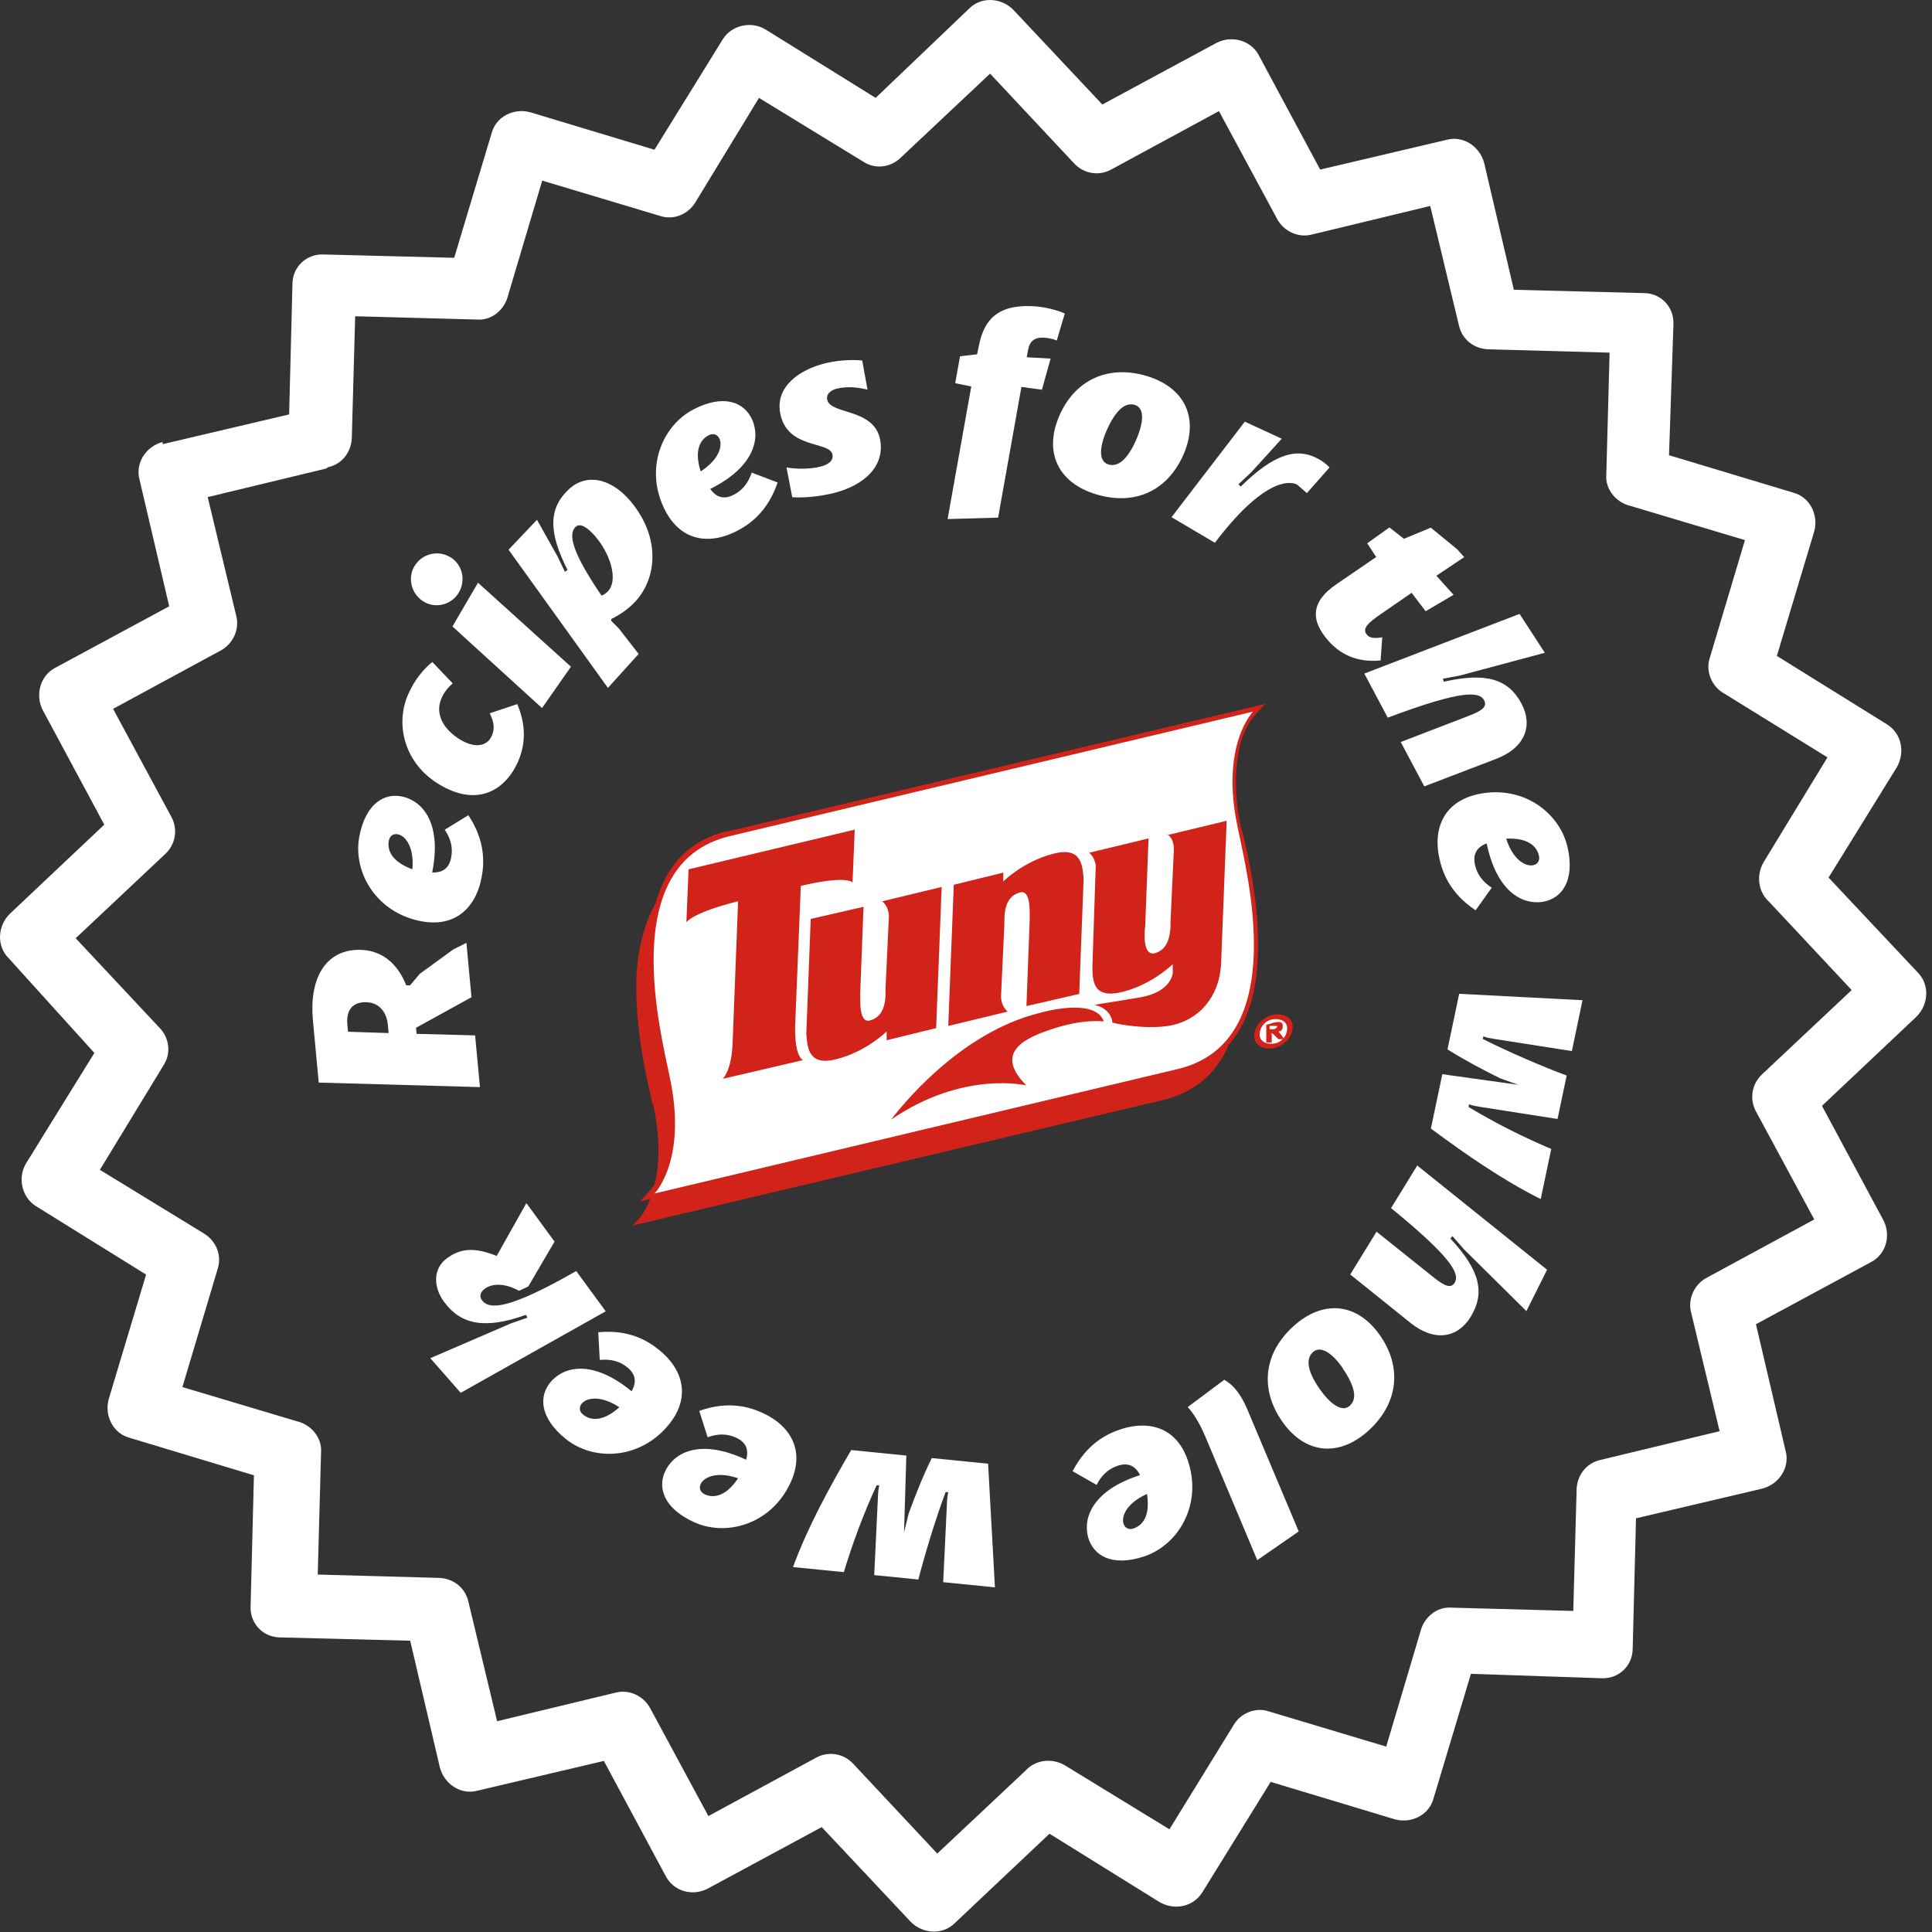 <svg xmlns="http://www.w3.org/2000/svg" width="174" height="174" viewBox="0 0 174 174" fill="none"><rect x="0" y="0" width="174" height="174" fill="#333333" stroke="none"/><path d="M14.644 40.003L26.041 37.322L26.338 25.602C26.338 24.013 27.626 22.821 29.212 22.92L40.906 23.218L44.276 11.995C44.672 10.505 46.258 9.71 47.744 10.108L58.943 13.485L65.087 3.552C65.88 2.261 67.664 1.864 68.952 2.659L78.862 8.816L87.286 0.771C88.376 -0.321 90.16 -0.222 91.25 0.871L99.277 9.412L109.584 3.85C110.971 3.155 112.656 3.652 113.35 4.943L118.899 15.272L130.296 12.591C131.783 12.193 133.269 13.187 133.666 14.676L136.341 26.098L148.035 26.396C149.621 26.396 150.81 27.688 150.711 29.277L150.315 40.997L161.513 44.373C163 44.771 163.793 46.36 163.396 47.85L160.027 59.073L169.937 65.231C171.225 66.025 171.622 67.714 170.829 69.105L164.684 79.037L172.712 87.578C173.802 88.671 173.703 90.459 172.613 91.551L164.09 99.596L169.64 109.926C170.333 111.316 169.838 113.005 168.45 113.7L158.144 119.262L160.819 130.684C161.216 132.174 160.225 133.663 158.738 134.061L147.342 136.742L147.044 148.462C147.044 150.051 145.756 151.243 144.17 151.144L132.476 150.747L129.107 161.97C128.71 163.46 127.125 164.254 125.638 163.857L114.44 160.48L108.295 170.412C107.503 171.703 105.818 172.101 104.43 171.306L94.52 165.148L85.997 173.193C84.907 174.286 83.124 174.186 82.033 173.094L74.006 164.552L63.7 170.114C62.312 170.809 60.627 170.313 59.934 168.922L54.384 158.593L42.987 161.275C41.501 161.672 40.014 160.679 39.618 159.189L36.942 147.767L25.248 147.469C23.662 147.469 22.473 146.178 22.572 144.589L22.869 132.869L11.671 129.492C10.184 129.095 9.392 127.505 9.788 126.016L13.158 114.792L3.247 108.634C1.959 107.84 1.563 106.052 2.355 104.761L8.5 94.829L0.77 86.287C-0.32 85.195 -0.221 83.407 0.869 82.314L9.392 74.269L3.842 63.94C3.148 62.549 3.644 60.861 4.932 60.166L15.239 54.604L12.563 43.182C12.166 41.692 13.158 40.202 14.644 39.805V40.003ZM29.41 42.188L18.707 44.771L21.284 55.498C21.581 56.689 20.986 57.98 19.896 58.576L10.184 63.84L15.437 73.574C16.031 74.666 15.833 76.057 14.842 76.951L6.815 84.499L14.347 92.544C15.239 93.438 15.437 94.829 14.743 95.921L8.995 105.357L18.41 111.117C19.5 111.813 19.995 113.104 19.599 114.296L16.428 124.923L26.734 128.002C28.023 128.3 29.014 129.492 28.915 130.783L28.617 141.808L39.419 142.106C40.708 142.106 41.897 142.9 42.194 144.291L44.771 155.017L55.474 152.435C56.663 152.137 57.952 152.733 58.546 153.826L63.799 163.559L73.511 158.295C74.601 157.699 75.988 157.898 76.88 158.891L84.412 166.936L92.34 159.487C93.232 158.494 94.718 158.295 95.908 158.99L105.322 164.751L111.07 155.415C111.665 154.322 113.052 153.726 114.242 154.124L124.845 157.302L127.918 146.972C128.215 145.681 129.404 144.688 130.692 144.787L141.693 145.085L141.99 134.259C141.99 132.968 142.783 131.776 144.17 131.478L154.873 128.896L152.297 118.169C151.999 116.977 152.594 115.686 153.684 115.09L163.396 109.826L158.144 100.093C157.549 99 157.747 97.61 158.738 96.716L166.766 89.167L159.333 81.222C158.342 80.328 158.144 78.838 158.837 77.646L164.585 68.211L155.27 62.45C154.18 61.854 153.585 60.464 153.981 59.272L157.153 48.644L146.846 45.565C145.558 45.267 144.567 44.075 144.666 42.784L144.963 31.76L134.161 31.462C132.873 31.462 131.683 30.667 131.386 29.277L128.81 18.55L118.106 21.132C116.917 21.43 115.629 20.834 115.034 19.742L109.782 10.008L100.07 15.272C98.98 15.868 97.592 15.67 96.701 14.676L89.169 6.631L81.141 14.18C80.249 15.074 78.862 15.272 77.772 14.577L68.357 8.816L62.609 18.252C61.916 19.345 60.627 19.841 59.438 19.444L48.834 16.266L45.762 26.595C45.465 27.886 44.276 28.879 42.987 28.78L31.987 28.482L31.689 39.308C31.689 40.599 30.897 41.791 29.509 42.089L29.41 42.188Z" fill="white"></path><path d="M115.332 93.885C114.638 94.382 113.845 94.282 113.449 93.786C113.053 93.289 113.35 92.395 113.945 91.998C114.638 91.501 115.431 91.601 115.827 92.097C116.224 92.594 115.927 93.488 115.332 93.885Z" fill="white"></path><path d="M65.583 74.817C62.213 75.611 60.033 77.796 59.042 81.372C58.15 82.961 57.556 84.947 57.357 87.331C57.06 91.701 58.051 96.369 58.646 98.852C58.646 99.15 58.745 99.349 58.844 99.547C59.538 102.825 59.339 105.209 58.943 106.699C58.745 106.897 58.646 107.096 58.646 107.096L57.655 108.188L58.547 107.99C58.051 109.281 57.456 109.877 57.456 109.877L56.961 110.374L104.827 99.051C107.602 98.356 109.584 96.667 110.674 94.085C112.161 92.396 113.053 89.913 113.251 86.735C113.548 82.266 112.557 77.697 111.963 75.214L111.764 74.519C110.972 70.844 111.368 68.261 111.764 66.772C112.26 65.282 112.854 64.586 112.954 64.487L113.945 63.395L65.385 74.916L65.583 74.817Z" fill="#D1231A"></path><path d="M106.115 96.269C116.323 93.786 112.26 78.49 111.467 74.518C109.881 67.069 112.854 64.089 112.854 64.089L65.682 75.312C55.474 77.795 59.537 93.091 60.33 97.064C61.916 104.513 58.943 107.492 58.943 107.492L106.115 96.269Z" fill="white"></path><path d="M76.781 79.484C76.781 79.484 76.384 78.789 72.123 79.782L71.627 91.999C71.627 91.999 71.429 94.978 72.321 95.475L65.087 97.163C65.087 97.163 65.88 96.468 65.979 93.985L66.474 81.173C62.411 82.166 61.816 83.06 61.816 83.06L62.015 78.292L76.979 74.717L76.781 79.484Z" fill="#D1231A"></path><path d="M114.341 92.794V92.396H115.034C115.034 92.529 114.935 92.628 114.737 92.694H114.341V92.794ZM114.44 93.092H114.638L115.133 93.588H115.629C115.629 93.489 115.133 92.893 115.133 92.893C115.431 92.893 115.53 92.694 115.53 92.396C115.53 91.999 115.232 91.999 114.737 92.098L114.043 92.297V93.886H114.539V93.191L114.44 93.092ZM116.422 92.496C116.422 91.602 115.53 91.204 114.638 91.403C113.746 91.602 112.953 92.396 112.953 93.29C112.953 94.184 113.845 94.581 114.737 94.383C115.629 94.184 116.422 93.39 116.422 92.496ZM115.926 92.595C115.926 93.29 115.431 93.886 114.737 93.986C114.043 94.085 113.449 93.787 113.449 93.191C113.449 92.496 113.944 91.9 114.638 91.8C115.332 91.701 115.926 91.999 115.926 92.595Z" fill="#D1231A"></path><path d="M92.44 90.708L92.737 82.862C92.737 82.067 92.836 80.081 91.845 80.379C90.358 80.776 90.457 82.564 90.457 83.259L90.16 89.615C90.16 89.615 90.061 90.509 90.755 91.105L85.403 92.396L85.899 79.683L90.358 78.591V79.385C90.358 79.385 92.142 77.597 94.818 76.902C97.395 76.207 97.494 77.895 97.593 79.187L97.197 89.516L92.44 90.609V90.708Z" fill="#D1231A"></path><path d="M77.772 81.569L77.474 89.416C77.474 90.21 77.375 92.197 78.366 91.899C79.853 91.501 79.754 89.714 79.754 89.018L80.051 82.662C80.051 82.662 80.15 81.768 79.456 81.172L84.808 79.881L84.312 92.594L79.853 93.686V92.892C79.853 92.892 78.069 94.68 75.393 95.375C72.816 96.07 72.717 94.382 72.618 93.091L73.015 82.761L77.772 81.669V81.569Z" fill="#D1231A"></path><path d="M105.124 75.113C105.818 75.609 105.719 76.603 105.719 76.603L105.421 82.959C105.421 83.754 105.421 85.442 104.034 85.84C102.944 86.137 103.043 84.151 103.142 83.356L103.439 75.51L98.088 76.801C98.484 77.099 98.683 77.695 98.683 77.993L98.385 87.031C98.385 88.422 98.484 90.011 101.16 89.316C103.836 88.621 105.62 86.833 105.62 86.833V87.627C105.62 87.627 105.521 89.316 102.746 89.812C100.466 90.21 98.98 90.408 98.583 90.508C99.475 90.706 99.971 91.203 100.169 91.898V92.097C100.962 92.295 103.241 92.693 105.223 92.395C107.8 91.997 109.881 89.912 109.98 86.634L110.476 73.921L105.124 75.212V75.113Z" fill="#D1231A"></path><path d="M99.376 91.998C99.376 91.998 97.493 91.7 94.421 92.793C91.745 93.687 89.763 95.077 92.439 97.759C92.439 97.759 86.79 96.368 80.249 100.838C80.943 99.944 86.294 92.991 93.727 91.204C93.727 91.204 98.484 89.813 99.376 91.899V91.998Z" fill="#D1231A"></path><path d="M28.181 91.878C27.844 88.223 29.232 85.591 32.274 85.542C34.336 85.522 35.802 86.743 36.585 88.74H36.932L37.804 87.707L40.817 85.512L42.006 84.916L42.462 89.813L37.467 92.564L37.517 93.11L42.789 93.249L43.225 97.907L28.706 97.5L28.181 91.888V91.878ZM34.999 93.031L34.93 92.296C34.831 91.213 34.187 90.21 32.809 90.26C31.521 90.319 31.194 91.243 31.283 92.246L31.343 92.921L34.99 93.04L34.999 93.031Z" fill="white"></path><path d="M42.184 73.425C43.75 75.779 43.601 77.795 43.383 78.977C42.838 81.947 40.697 83.923 36.971 82.721C33.542 81.599 31.828 78.282 32.353 75.382C32.908 72.392 34.612 71.309 36.386 71.776C38.18 72.263 39.786 74.289 38.923 78.58C39.934 78.609 40.469 78.133 40.638 77.209C40.806 76.305 40.578 75.511 40.053 74.726L42.174 73.425H42.184ZM35.019 75.719C34.85 76.623 35.336 77.626 37.14 78.292C37.417 75.094 35.247 74.478 35.019 75.719Z" fill="white"></path><path d="M40.767 61.556C40.341 61.913 40.004 62.34 39.766 62.877C39.271 63.969 39.578 65.38 41.273 66.502C42.73 67.466 43.869 67.217 44.285 66.284C44.583 65.628 44.493 65.032 44.107 64.238L46.584 63.413C47.615 65.817 47.08 67.634 46.644 68.618C45.435 71.309 42.868 72.66 39.538 70.634C36.397 68.737 35.564 65.221 36.773 62.509C37.071 61.854 37.636 60.692 38.934 59.619L40.767 61.546V61.556Z" fill="white"></path><path d="M40.698 50.273C41.729 50.998 41.967 52.448 41.223 53.52C40.5 54.553 39.063 54.831 38.022 54.096C36.952 53.342 36.694 51.882 37.418 50.849C38.171 49.776 39.628 49.518 40.698 50.273ZM43.057 52.487L51.421 60.046L48.815 63.77L40.748 56.42L43.047 52.487H43.057Z" fill="white"></path><path d="M48.359 46.807L50.202 50.095L50.876 51.495L51.114 51.336C49.379 47.91 49.389 45.764 51.252 44.046C52.917 42.507 55.484 43.043 57.466 46.052C59.488 49.111 59.012 52.528 56.921 54.475C56.604 54.773 56.079 55.23 55.048 55.756V55.915L55.742 56.61L57.516 58.895L54.751 61.954L45.802 49.509L48.359 46.817V46.807ZM54.681 53.323C55.801 52.28 54.899 49.697 53.482 48.158C52.967 47.592 52.283 47.045 51.847 47.443C51.173 48.069 51.441 49.638 54.176 53.641C54.384 53.571 54.543 53.452 54.681 53.323Z" fill="white"></path><path d="M70.031 43.46C69.129 46.141 67.455 47.254 66.384 47.81C63.709 49.2 60.835 48.724 59.497 45.029C58.278 41.622 59.844 38.235 62.45 36.875C65.146 35.474 67.038 36.169 67.772 37.858C68.485 39.576 67.871 42.089 63.966 44.036C64.561 44.86 65.264 44.989 66.097 44.552C66.91 44.135 67.395 43.46 67.703 42.566L70.022 43.45L70.031 43.46ZM63.828 39.199C63.015 39.616 62.519 40.619 63.104 42.456C65.79 40.718 64.947 38.623 63.828 39.199Z" fill="white"></path><path d="M78.139 35.097C77.326 34.898 76.345 34.759 75.354 35.007C74.829 35.136 74.393 35.474 74.502 36.01C74.819 37.351 78.694 36.755 79.259 39.566C79.734 42.009 77.782 43.728 75.097 44.403C74.353 44.592 72.768 44.88 71.35 44.78L70.835 42.099C71.777 42.268 73.025 42.248 73.878 42.029C74.552 41.86 75.097 41.523 74.968 40.917C74.69 39.705 70.904 40.48 70.27 37.232C69.795 34.809 72.044 33.289 74.264 32.733C75.196 32.494 76.484 32.355 77.653 32.465L78.129 35.087L78.139 35.097Z" fill="white"></path><path d="M88 31.898L88.178 31.054C88.624 28.909 89.754 27.399 93.054 27.578C93.49 27.598 94.768 27.737 95.898 28.233L95.175 30.667C94.877 30.538 94.421 30.428 94.005 30.409C93.203 30.369 92.727 30.706 92.588 31.531L92.469 32.176L94.62 32.296L93.837 35.096L91.993 34.848L89.892 46.618L85.344 46.747L87.474 34.808L86.028 34.511L86.464 32.087L87.98 31.908L88 31.898Z" fill="white"></path><path d="M103.242 33.855C106.671 34.868 108.018 37.609 106.601 40.907C105.194 44.154 102.27 45.575 98.762 44.532C95.333 43.519 93.986 40.777 95.383 37.5C96.77 34.242 99.763 32.822 103.252 33.855H103.242ZM99.654 38.791C98.951 40.43 98.99 41.582 99.832 41.83C100.675 42.078 101.527 41.423 102.32 39.625C103.093 37.847 103.014 36.715 102.201 36.467C101.369 36.218 100.516 36.854 99.654 38.791Z" fill="white"></path><path d="M115.441 39.507L112.725 42.497L111.536 43.619L111.744 43.818C114.797 40.828 116.868 40.222 118.88 41.414C119.028 41.503 119.435 41.762 119.742 42.099L117.7 44.414L116.818 43.639C116.016 43.242 113.657 43.291 109.415 48.883L105.511 46.579L112.111 37.977L115.451 39.517L115.441 39.507Z" fill="white"></path><path d="M131.268 49.508L131.872 50.174L129.365 51.852L130.911 53.571L128.394 55.05L127.135 53.392L124.38 55.289C123.241 56.083 122.596 56.61 123.142 57.206C123.33 57.414 123.746 57.543 124.489 57.394L124.341 59.48C122.032 59.718 120.565 58.745 119.693 57.772C117.879 55.756 118.186 54.107 120.347 52.627L123.944 50.164L123.132 48.932L125.133 47.502L126.442 48.525L128.86 47.522L131.288 49.508H131.268Z" fill="white"></path><path d="M139.146 58.785L131.475 60.841L129.949 61.129L130.038 61.397C133.844 60.533 135.855 61.149 137.035 63.384C138.075 65.35 137.362 67.347 134.736 68.35L128.274 70.823L126.153 66.83L132.367 64.437C133.556 63.98 133.943 63.592 133.665 63.076C133.249 62.281 131.743 62.093 124.984 64.635L122.873 60.662L136.856 55.289L139.126 58.785H139.146Z" fill="white"></path><path d="M132.902 81.986C130.543 80.427 129.899 78.51 129.641 77.338C128.987 74.398 130.186 71.736 134.081 71.378C137.679 71.07 140.543 73.454 141.187 76.335C141.841 79.294 140.691 80.963 138.878 81.231C137.034 81.479 134.775 80.238 133.893 75.957C132.942 76.325 132.644 76.97 132.842 77.894C133.041 78.788 133.566 79.433 134.349 79.95L132.902 81.976V81.986ZM138.6 77.07C138.402 76.176 137.57 75.441 135.647 75.53C136.638 78.579 138.878 78.301 138.6 77.07Z" fill="white"></path><path d="M141.553 94.66L134.567 93.567C134.239 93.517 133.922 93.458 133.595 93.339L133.546 93.577C135.924 94.769 138.907 96.05 141.097 96.865L140.275 100.778L133.288 99.685C132.961 99.636 132.644 99.576 132.307 99.457L132.257 99.695C134.705 101.175 137.272 102.446 139.71 103.479L138.759 107.989C135.349 106.29 132.069 104.006 128.868 101.642L129.899 96.745L136.737 97.699L135.102 97.113C133.526 96.338 131.901 95.474 130.365 94.511L131.415 89.505L142.524 90.081L141.563 94.68L141.553 94.66Z" fill="white"></path><path d="M137.481 118.09L131.832 112.498L130.811 111.326L130.623 111.544C133.299 114.405 133.774 116.451 132.446 118.606C131.277 120.503 129.196 120.89 127.006 119.123L121.604 114.782L123.973 110.929L129.176 115.09C130.177 115.885 130.702 116.034 131.009 115.527C131.475 114.762 130.88 113.372 125.281 108.803L127.64 104.969L139.334 114.355L137.471 118.08L137.481 118.09Z" fill="white"></path><path d="M123.25 128.847C120.594 131.25 117.552 130.972 115.491 128.042C113.459 125.142 113.776 121.904 116.492 119.441C119.148 117.037 122.19 117.315 124.251 120.216C126.303 123.106 125.946 126.393 123.25 128.847ZM120.922 123.205C119.901 121.745 118.89 121.189 118.246 121.775C117.602 122.361 117.711 123.434 118.821 125.053C119.931 126.642 120.941 127.168 121.566 126.602C122.21 126.016 122.111 124.963 120.912 123.215L120.922 123.205Z" fill="white"></path><path d="M113.231 140.507L108.633 129.571C108.197 128.509 107.661 127.486 106.968 126.721L110.258 124.268C111.259 124.824 111.873 125.857 112.319 126.89L116.967 137.924L113.221 140.517L113.231 140.507Z" fill="white"></path><path d="M96.602 132.502C97.9 129.989 99.723 129.135 100.863 128.747C103.717 127.784 106.482 128.688 107.245 132.541C107.939 136.087 105.878 139.206 103.093 140.159C100.219 141.133 98.445 140.159 97.979 138.381C97.533 136.574 98.524 134.18 102.677 132.849C102.211 131.945 101.537 131.717 100.645 132.015C99.773 132.313 99.188 132.899 98.762 133.733L96.602 132.502ZM102.092 137.656C102.964 137.358 103.598 136.454 103.301 134.548C100.387 135.859 100.893 138.063 102.092 137.656Z" fill="white"></path><path d="M84.947 142.473L85.284 135.391C85.294 135.064 85.324 134.736 85.403 134.398L85.165 134.378C84.234 136.871 83.292 139.99 82.708 142.255L78.734 141.857L79.071 134.776C79.081 134.448 79.11 134.12 79.189 133.782L78.952 133.763C77.752 136.365 76.761 139.056 75.998 141.589L71.42 141.132C72.738 137.557 74.651 134.031 76.662 130.594L81.627 131.091L81.419 138.014L81.835 136.315C82.44 134.666 83.114 132.948 83.917 131.319L88.991 131.826L89.605 142.96L84.937 142.493L84.947 142.473Z" fill="white"></path><path d="M62.977 127.068C65.633 126.114 67.555 126.74 68.645 127.237C71.391 128.478 72.798 131.031 70.746 134.368C68.844 137.437 65.217 138.311 62.531 137.099C59.766 135.848 59.122 133.931 60.004 132.312C60.906 130.683 63.254 129.611 67.199 131.468C67.476 130.494 67.139 129.859 66.277 129.471C65.445 129.094 64.612 129.124 63.73 129.442L62.977 127.068ZM63.482 134.587C64.315 134.964 65.405 134.735 66.475 133.136C63.453 132.103 62.323 134.06 63.482 134.587Z" fill="white"></path><path d="M53.869 119.987C56.673 119.708 58.388 120.791 59.319 121.546C61.678 123.423 62.411 126.254 59.607 128.985C57 131.488 53.274 131.448 50.975 129.611C48.606 127.714 48.448 125.697 49.696 124.347C50.975 122.986 53.512 122.529 56.881 125.3C57.387 124.416 57.208 123.721 56.485 123.135C55.771 122.559 54.959 122.39 54.017 122.479L53.879 119.996L53.869 119.987ZM52.521 127.406C53.234 127.982 54.344 128.022 55.781 126.74C53.105 124.992 51.53 126.621 52.521 127.406Z" fill="white"></path><path d="M38.735 122.33L46.029 119.182L47.496 118.675L47.367 118.417C43.75 119.718 41.53 119.351 39.984 117.235C39.043 115.954 38.953 114.276 40.252 113.322C41.5 112.408 42.759 112.319 44.731 113.113L47.407 108.356L49.944 111.822L47.575 115.865L46.753 116.252C45.395 115.517 44.295 115.596 43.651 116.073C43.264 116.361 43.145 116.749 43.403 117.096C44.057 117.99 45.831 117.94 51.896 114.474L54.552 118.099L41.49 125.439L38.745 122.311L38.735 122.33Z" fill="white"></path></svg>